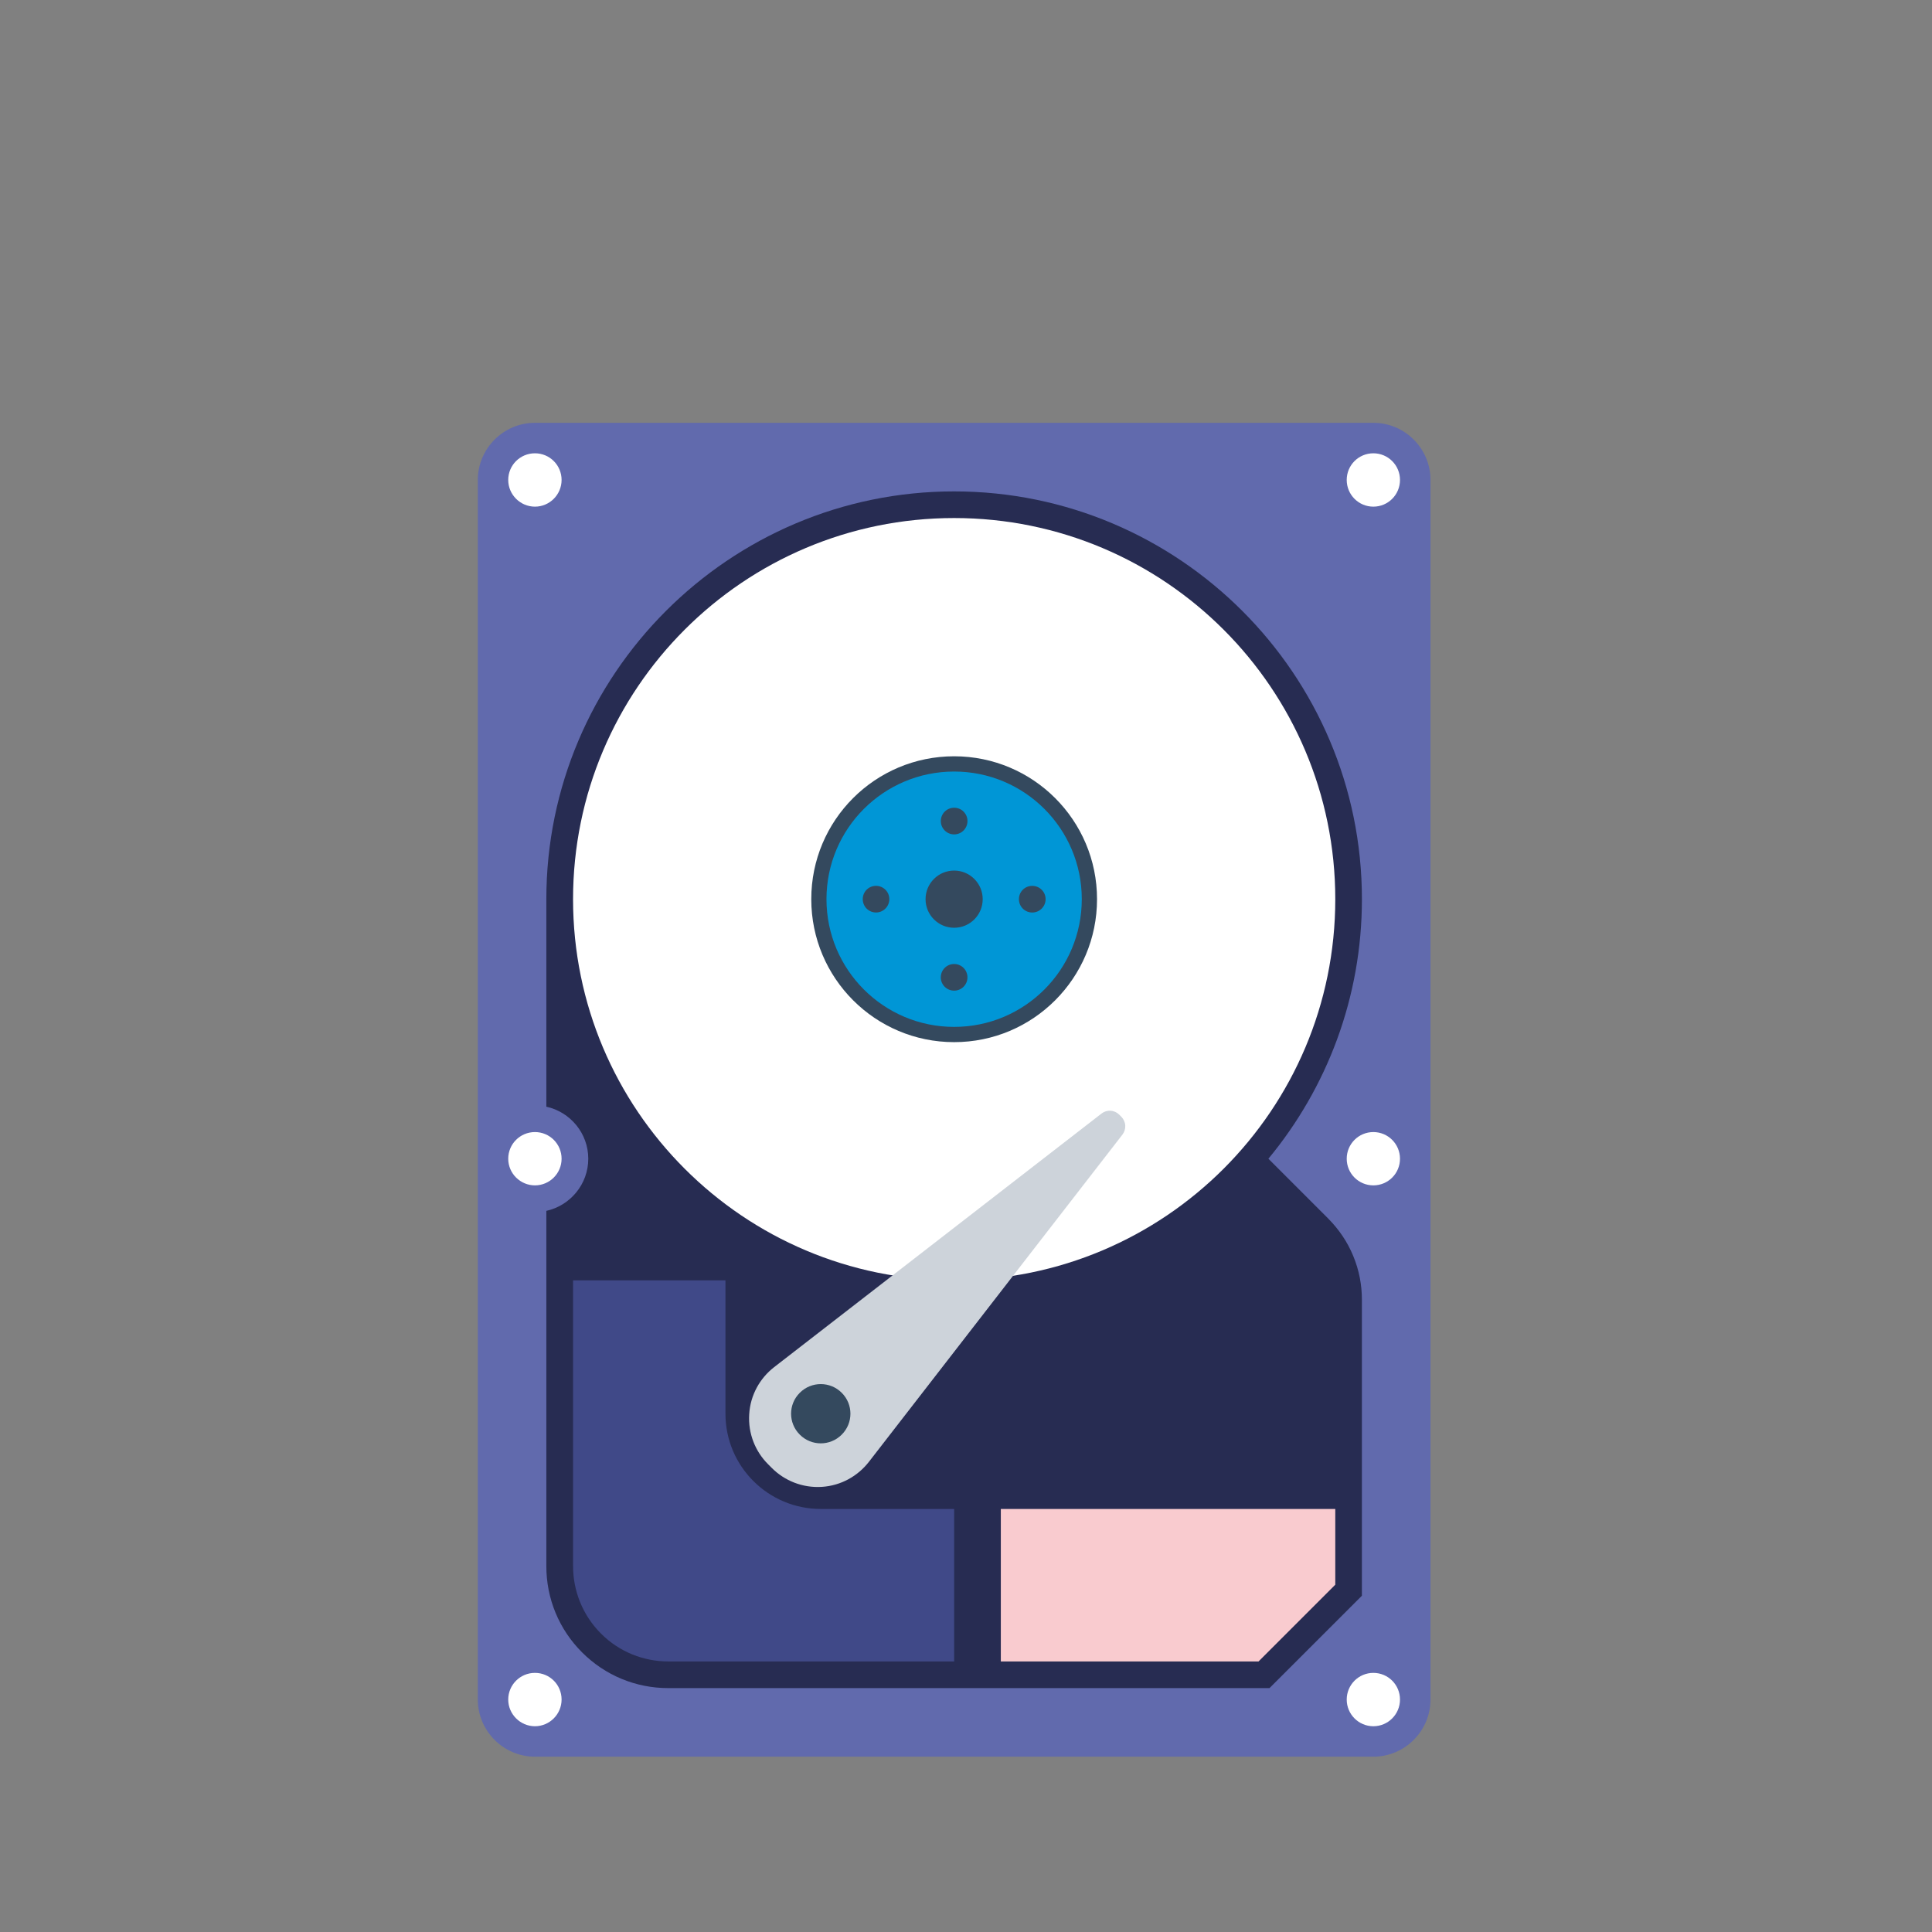 <?xml version="1.0" encoding="UTF-8"?>
<svg xmlns="http://www.w3.org/2000/svg" id="Layer_1" width="780.35" height="780.35" viewBox="0 0 780.35 780.35">
  <rect x="0" y="0" width="780.35" height="780.35" fill="#808080" stroke="none"/>
  <defs>
    <style>.cls-1{fill:#fff;}.cls-2{fill:#cdd3da;}.cls-3{fill:#0096d6;}.cls-4{fill:#f9cbcf;}.cls-5{fill:#272c52;}.cls-6{fill:#34495e;}.cls-7{fill:#404988;}.cls-8{fill:#616aad;}</style>
  </defs>
  <path class="cls-8" d="m577.79,686.46c0,12.68-10.37,23.08-23.08,23.08H216.07c-12.72,0-23.08-10.4-23.08-23.08V193.85c0-12.67,10.37-23.07,23.08-23.07h338.64c12.72,0,23.08,10.4,23.08,23.07v492.61Z"></path>
  <path class="cls-5" d="m536.57,492.27l-24.25-24.25c23.58-28.49,37.77-65.05,37.77-104.85,0-90.79-73.88-164.69-164.71-164.69s-164.71,73.91-164.71,164.69v83.83c9.66,2.12,16.94,10.74,16.94,21.02s-7.28,18.93-16.94,21.06v143.48c0,13.18,5.13,25.55,14.43,34.85,9.31,9.3,21.67,14.43,34.83,14.43h242.83l37.32-37.31v-119.59c0-5.92-1.11-11.89-3.51-17.67-2.38-5.79-5.87-10.81-10.02-15Z"></path>
  <path class="cls-1" d="m539.33,363.19c0,85.02-68.91,153.95-153.95,153.95s-153.92-68.93-153.92-153.95,68.91-153.95,153.92-153.95,153.95,68.93,153.95,153.95Z"></path>
  <g>
    <path class="cls-6" d="m443.1,363.18c0,31.9-25.83,57.75-57.71,57.75s-57.71-25.84-57.71-57.75,25.82-57.71,57.71-57.71,57.71,25.84,57.71,57.71Z"></path>
    <path class="cls-3" d="m436.94,363.18c0,28.51-23.07,51.59-51.55,51.59s-51.57-23.08-51.57-51.59,23.1-51.55,51.57-51.55,51.55,23.08,51.55,51.55Z"></path>
    <path class="cls-6" d="m396.92,363.18c0,6.4-5.17,11.55-11.53,11.55s-11.55-5.15-11.55-11.55,5.17-11.55,11.55-11.55,11.53,5.2,11.53,11.55Z"></path>
    <path class="cls-6" d="m390.77,331.63c0,2.97-2.4,5.39-5.38,5.39s-5.39-2.42-5.39-5.39,2.4-5.38,5.39-5.38,5.38,2.4,5.38,5.38Z"></path>
    <path class="cls-6" d="m353.84,357.8c2.97,0,5.37,2.42,5.37,5.37s-2.4,5.39-5.37,5.39-5.37-2.39-5.37-5.39,2.4-5.37,5.37-5.37Z"></path>
    <path class="cls-6" d="m379.99,394.76c0-2.98,2.4-5.39,5.39-5.39s5.38,2.41,5.38,5.39-2.4,5.37-5.38,5.37-5.39-2.4-5.39-5.37Z"></path>
    <path class="cls-6" d="m416.94,368.57c-2.99,0-5.39-2.39-5.39-5.39s2.4-5.37,5.39-5.37,5.39,2.42,5.39,5.37-2.4,5.39-5.39,5.39Z"></path>
  </g>
  <path class="cls-2" d="m453.39,458.23c.79-1.03,1.18-2.3,1.11-3.65-.09-1.37-.69-2.59-1.56-3.49l-.89-.89c-.9-.89-2.13-1.49-3.48-1.56-1.36-.09-2.64.35-3.63,1.11l-132.26,102.45c-5.71,4.44-9.61,11.22-10.07,19.03-.5,7.79,2.47,15.05,7.62,20.18l1.53,1.53c5.1,5.11,12.35,8.1,20.16,7.62,7.79-.49,14.57-4.37,19.03-10.11l102.44-132.21Z"></path>
  <path class="cls-6" d="m339.97,579.47c-4.66,4.68-12.25,4.68-16.92,0-4.7-4.67-4.7-12.26,0-16.92,4.67-4.67,12.26-4.67,16.92,0,4.7,4.66,4.7,12.25,0,16.92Z"></path>
  <path class="cls-7" d="m331.52,609.48c-21.25,0-38.5-17.22-38.5-38.47v-53.87h-61.55v115.42c0,9.86,3.75,19.72,11.26,27.24,7.5,7.52,17.34,11.27,27.21,11.27h115.45v-61.59h-53.87Z"></path>
  <polygon class="cls-4" points="539.33 609.48 404.24 609.48 404.24 671.07 508.34 671.07 539.33 640.08 539.33 609.48"></polygon>
  <g>
    <path class="cls-1" d="m226.83,193.85c0,5.97-4.86,10.79-10.76,10.79s-10.79-4.82-10.79-10.79,4.82-10.76,10.79-10.76,10.76,4.82,10.76,10.76Z"></path>
    <path class="cls-1" d="m565.47,193.85c0,5.97-4.81,10.79-10.76,10.79s-10.76-4.82-10.76-10.79,4.81-10.76,10.76-10.76,10.76,4.82,10.76,10.76Z"></path>
    <path class="cls-1" d="m226.83,468.02c0,5.96-4.86,10.76-10.76,10.76s-10.79-4.8-10.79-10.76,4.82-10.77,10.79-10.77,10.76,4.84,10.76,10.77Z"></path>
    <path class="cls-1" d="m565.47,468.02c0,5.96-4.81,10.76-10.76,10.76s-10.76-4.8-10.76-10.76,4.81-10.77,10.76-10.77,10.76,4.84,10.76,10.77Z"></path>
    <path class="cls-1" d="m226.83,686.46c0,5.94-4.86,10.78-10.76,10.78s-10.79-4.84-10.79-10.78,4.82-10.77,10.79-10.77,10.76,4.8,10.76,10.77Z"></path>
    <path class="cls-1" d="m565.47,686.46c0,5.94-4.81,10.78-10.76,10.78s-10.76-4.84-10.76-10.78,4.81-10.77,10.76-10.77,10.76,4.8,10.76,10.77Z"></path>
  </g>
</svg>
